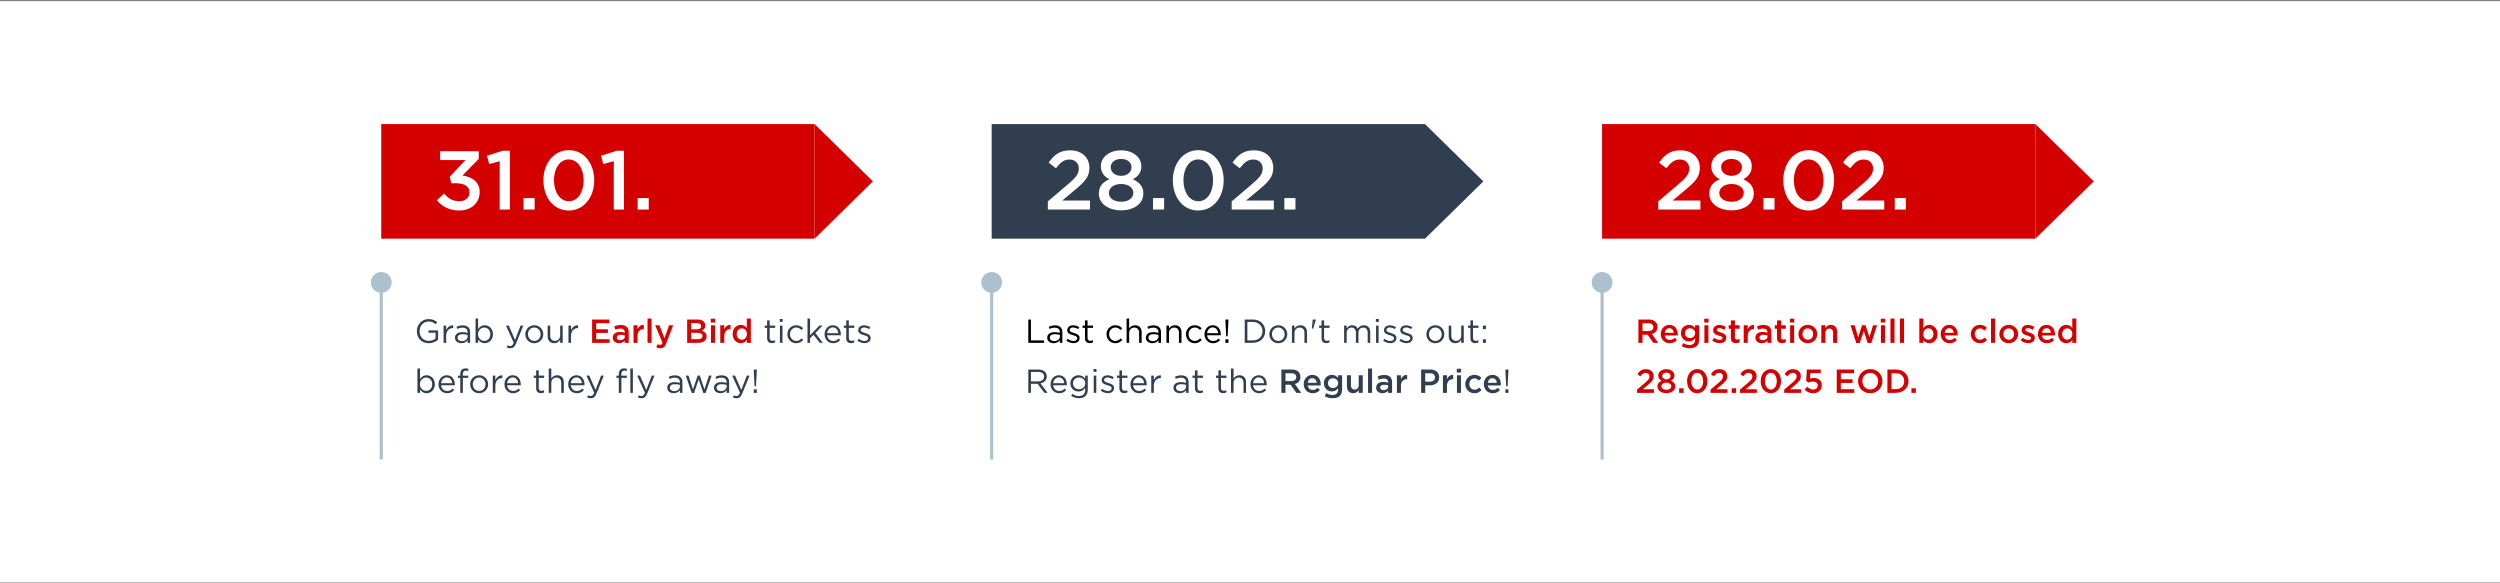 <svg width="1200" height="280" viewBox="0 0 1200 280" fill="none" xmlns="http://www.w3.org/2000/svg">
<rect x="0" y="0" width="1200" height="280" fill="#808080" stroke="none"/>
<rect width="1200" height="279" transform="translate(0 0.562)" fill="white"/>
<path d="M786.44 164.562V153.362H791.432C794.056 153.362 795.592 154.77 795.592 156.93C795.592 158.77 794.488 159.874 792.92 160.322L795.944 164.562H793.624L790.84 160.658H788.408V164.562H786.44ZM788.408 158.914H791.288C792.696 158.914 793.592 158.178 793.592 157.01C793.592 155.81 792.728 155.154 791.272 155.154H788.408V158.914ZM801.494 164.754C799.046 164.754 797.158 162.978 797.158 160.338C797.158 157.922 798.87 155.938 801.286 155.938C803.974 155.938 805.334 158.05 805.334 160.482C805.334 160.61 805.318 160.93 805.302 161.026H799.094C799.302 162.402 800.278 163.17 801.526 163.17C802.47 163.17 803.142 162.818 803.814 162.162L804.95 163.17C804.15 164.13 803.046 164.754 801.494 164.754ZM799.078 159.746H803.414C803.286 158.498 802.55 157.522 801.27 157.522C800.086 157.522 799.254 158.434 799.078 159.746ZM811.039 167.154C809.647 167.154 808.351 166.802 807.263 166.146L807.983 164.69C808.879 165.25 809.839 165.586 810.991 165.586C812.719 165.586 813.663 164.69 813.663 162.994V162.338C812.959 163.25 812.079 163.89 810.687 163.89C808.703 163.89 806.847 162.418 806.847 159.906C806.847 157.41 808.719 155.938 810.687 155.938C812.111 155.938 812.991 156.594 813.647 157.378V156.114H815.583V162.834C815.583 164.258 815.215 165.314 814.51 166.018C813.743 166.786 812.559 167.154 811.039 167.154ZM811.199 162.258C812.543 162.258 813.679 161.298 813.679 159.906C813.679 158.514 812.543 157.57 811.199 157.57C809.855 157.57 808.799 158.498 808.799 159.922C808.799 161.314 809.871 162.258 811.199 162.258ZM818.029 154.818V152.978H820.109V154.818H818.029ZM818.109 164.562V156.114H820.045V164.562H818.109ZM825.471 164.722C824.271 164.722 822.943 164.29 821.887 163.458L822.751 162.146C823.663 162.834 824.655 163.186 825.519 163.186C826.351 163.186 826.831 162.834 826.831 162.242C826.831 161.618 826.015 161.394 825.087 161.122C825.039 161.106 824.991 161.09 824.943 161.074C823.695 160.706 822.303 160.194 822.303 158.546C822.303 156.946 823.631 155.97 825.311 155.97C826.367 155.97 827.519 156.338 828.415 156.93L827.647 158.306C826.831 157.81 825.967 157.506 825.263 157.506C824.511 157.506 824.079 157.858 824.079 158.386C824.079 158.962 824.895 159.218 825.823 159.522C825.871 159.538 825.935 159.554 825.983 159.57C827.215 159.954 828.607 160.514 828.607 162.066C828.607 163.842 827.231 164.722 825.471 164.722ZM833.251 164.706C831.827 164.706 830.819 164.082 830.819 162.226V157.778H829.747V156.114H830.819V153.794H832.755V156.114H835.027V157.778H832.755V161.922C832.755 162.674 833.139 162.978 833.795 162.978C834.227 162.978 834.611 162.882 834.995 162.69V164.274C834.515 164.546 833.971 164.706 833.251 164.706ZM836.982 164.562V156.114H838.918V158.018C839.446 156.754 840.422 155.89 841.91 155.954V158.002H841.798C840.102 158.002 838.918 159.106 838.918 161.346V164.562H836.982ZM850.273 164.562H848.353V163.522C847.777 164.21 846.897 164.738 845.617 164.738C844.017 164.738 842.609 163.826 842.609 162.098C842.609 160.226 844.065 159.33 846.033 159.33C847.057 159.33 847.713 159.474 848.369 159.682V159.522C848.369 158.354 847.633 157.714 846.289 157.714C845.345 157.714 844.641 157.922 843.873 158.242L843.345 156.69C844.273 156.274 845.185 155.986 846.561 155.986C849.057 155.986 850.273 157.298 850.273 159.554V164.562ZM848.401 161.506V161.026C847.905 160.834 847.217 160.69 846.465 160.69C845.249 160.69 844.529 161.186 844.529 162.034C844.529 162.834 845.249 163.282 846.161 163.282C847.441 163.282 848.401 162.562 848.401 161.506ZM855.407 164.706C853.983 164.706 852.975 164.082 852.975 162.226V157.778H851.903V156.114H852.975V153.794H854.911V156.114H857.183V157.778H854.911V161.922C854.911 162.674 855.295 162.978 855.951 162.978C856.383 162.978 856.767 162.882 857.151 162.69V164.274C856.671 164.546 856.127 164.706 855.407 164.706ZM859.17 154.818V152.978H861.25V154.818H859.17ZM859.25 164.562V156.114H861.186V164.562H859.25ZM867.732 164.754C865.156 164.754 863.252 162.786 863.252 160.354C863.252 157.938 865.172 155.938 867.764 155.938C870.356 155.938 872.26 157.906 872.26 160.354C872.26 162.754 870.34 164.754 867.732 164.754ZM867.764 163.074C869.332 163.074 870.324 161.842 870.324 160.354C870.324 158.866 869.252 157.634 867.732 157.634C866.18 157.634 865.188 158.85 865.188 160.354C865.188 161.826 866.26 163.074 867.764 163.074ZM874.232 164.562V156.114H876.168V157.426C876.712 156.626 877.496 155.938 878.808 155.938C880.712 155.938 881.816 157.218 881.816 159.186V164.562H879.88V159.762C879.88 158.45 879.224 157.698 878.072 157.698C876.952 157.698 876.168 158.482 876.168 159.794V164.562H874.232ZM890.982 164.626L888.246 156.114H890.23L891.926 161.906L893.798 156.082H895.446L897.334 161.906L899.062 156.114H900.998L898.23 164.626H896.502L894.614 158.85L892.71 164.626H890.982ZM902.764 154.818V152.978H904.844V154.818H902.764ZM902.844 164.562V156.114H904.78V164.562H902.844ZM907.422 164.562V152.882H909.358V164.562H907.422ZM912 164.562V152.882H913.936V164.562H912ZM926.063 164.738C924.671 164.738 923.791 164.034 923.199 163.25V164.562H921.263V152.882H923.199V157.522C923.823 156.642 924.703 155.938 926.063 155.938C928.063 155.938 929.999 157.522 929.999 160.354C929.999 163.154 928.079 164.738 926.063 164.738ZM925.615 163.058C926.943 163.058 928.031 162.018 928.031 160.322C928.031 158.69 926.927 157.618 925.615 157.618C924.303 157.618 923.151 158.706 923.151 160.354C923.151 161.986 924.303 163.058 925.615 163.058ZM935.854 164.754C933.406 164.754 931.518 162.978 931.518 160.338C931.518 157.922 933.23 155.938 935.646 155.938C938.334 155.938 939.694 158.05 939.694 160.482C939.694 160.61 939.678 160.93 939.662 161.026H933.454C933.662 162.402 934.638 163.17 935.886 163.17C936.83 163.17 937.502 162.818 938.174 162.162L939.31 163.17C938.51 164.13 937.406 164.754 935.854 164.754ZM933.438 159.746H937.774C937.646 158.498 936.91 157.522 935.63 157.522C934.446 157.522 933.614 158.434 933.438 159.746ZM950.339 164.754C947.827 164.754 945.971 162.786 945.971 160.354C945.971 157.954 947.827 155.938 950.355 155.938C951.955 155.938 952.947 156.53 953.731 157.394L952.531 158.69C951.939 158.066 951.315 157.634 950.339 157.634C948.931 157.634 947.907 158.85 947.907 160.354C947.907 161.858 948.947 163.074 950.435 163.074C951.347 163.074 952.019 162.642 952.627 162.018L953.795 163.17C952.963 164.098 951.987 164.754 950.339 164.754ZM955.687 164.562V152.882H957.623V164.562H955.687ZM964.17 164.754C961.594 164.754 959.69 162.786 959.69 160.354C959.69 157.938 961.61 155.938 964.202 155.938C966.794 155.938 968.698 157.906 968.698 160.354C968.698 162.754 966.778 164.754 964.17 164.754ZM964.202 163.074C965.77 163.074 966.762 161.842 966.762 160.354C966.762 158.866 965.69 157.634 964.17 157.634C962.618 157.634 961.626 158.85 961.626 160.354C961.626 161.826 962.698 163.074 964.202 163.074ZM973.565 164.722C972.365 164.722 971.037 164.29 969.981 163.458L970.845 162.146C971.757 162.834 972.749 163.186 973.613 163.186C974.445 163.186 974.925 162.834 974.925 162.242C974.925 161.618 974.109 161.394 973.181 161.122C973.133 161.106 973.085 161.09 973.037 161.074C971.789 160.706 970.397 160.194 970.397 158.546C970.397 156.946 971.725 155.97 973.405 155.97C974.461 155.97 975.613 156.338 976.509 156.93L975.741 158.306C974.925 157.81 974.061 157.506 973.357 157.506C972.605 157.506 972.173 157.858 972.173 158.386C972.173 158.962 972.989 159.218 973.917 159.522C973.965 159.538 974.029 159.554 974.077 159.57C975.309 159.954 976.701 160.514 976.701 162.066C976.701 163.842 975.325 164.722 973.565 164.722ZM982.541 164.754C980.093 164.754 978.205 162.978 978.205 160.338C978.205 157.922 979.917 155.938 982.333 155.938C985.021 155.938 986.381 158.05 986.381 160.482C986.381 160.61 986.365 160.93 986.349 161.026H980.141C980.349 162.402 981.325 163.17 982.573 163.17C983.517 163.17 984.189 162.818 984.861 162.162L985.997 163.17C985.197 164.13 984.093 164.754 982.541 164.754ZM980.125 159.746H984.461C984.333 158.498 983.597 157.522 982.317 157.522C981.133 157.522 980.301 158.434 980.125 159.746ZM991.813 164.738C989.829 164.738 987.893 163.154 987.893 160.322C987.893 157.522 989.797 155.938 991.813 155.938C993.205 155.938 994.085 156.642 994.693 157.426V152.882H996.629V164.562H994.693V163.154C994.069 164.034 993.189 164.738 991.813 164.738ZM992.277 163.058C993.573 163.058 994.725 161.97 994.725 160.322C994.725 158.69 993.573 157.618 992.277 157.618C990.949 157.618 989.845 158.642 989.845 160.354C989.845 161.986 990.965 163.058 992.277 163.058ZM785.784 188.562V187.01L789.64 183.73C791.176 182.434 791.736 181.714 791.736 180.706C791.736 179.602 790.952 178.962 789.928 178.962C788.904 178.962 788.2 179.522 787.336 180.642L785.944 179.554C787.016 178.05 788.072 177.202 790.072 177.202C792.264 177.202 793.768 178.546 793.768 180.578C793.768 182.338 792.824 183.282 790.856 184.914L788.552 186.834H793.88V188.562H785.784ZM799.853 188.722C797.405 188.722 795.581 187.442 795.581 185.49C795.581 184.13 796.333 183.282 797.597 182.754C796.653 182.258 795.965 181.506 795.965 180.226C795.965 178.514 797.613 177.202 799.853 177.202C802.093 177.202 803.741 178.498 803.741 180.258C803.741 181.506 803.053 182.258 802.109 182.754C803.325 183.314 804.125 184.114 804.125 185.474C804.125 187.474 802.301 188.722 799.853 188.722ZM799.853 182.098C801.005 182.098 801.853 181.41 801.853 180.418C801.853 179.554 801.053 178.85 799.853 178.85C798.653 178.85 797.853 179.554 797.853 180.434C797.853 181.41 798.701 182.098 799.853 182.098ZM799.853 187.074C801.325 187.074 802.205 186.322 802.205 185.362C802.205 184.338 801.181 183.666 799.853 183.666C798.525 183.666 797.501 184.338 797.501 185.394C797.501 186.306 798.381 187.074 799.853 187.074ZM805.979 188.562V186.37H808.107V188.562H805.979ZM814.651 188.754C811.707 188.754 809.787 186.194 809.787 182.962C809.787 179.762 811.739 177.17 814.683 177.17C817.611 177.17 819.547 179.73 819.547 182.962C819.547 186.162 817.595 188.754 814.651 188.754ZM814.683 186.978C816.427 186.978 817.515 185.202 817.515 182.962C817.515 180.754 816.379 178.946 814.651 178.946C812.923 178.946 811.819 180.706 811.819 182.962C811.819 185.17 812.939 186.978 814.683 186.978ZM821.081 188.562V187.01L824.937 183.73C826.473 182.434 827.033 181.714 827.033 180.706C827.033 179.602 826.249 178.962 825.225 178.962C824.201 178.962 823.497 179.522 822.633 180.642L821.241 179.554C822.313 178.05 823.369 177.202 825.369 177.202C827.561 177.202 829.065 178.546 829.065 180.578C829.065 182.338 828.121 183.282 826.153 184.914L823.849 186.834H829.177V188.562H821.081ZM831.197 188.562V186.37H833.325V188.562H831.197ZM835.19 188.562V187.01L839.046 183.73C840.582 182.434 841.142 181.714 841.142 180.706C841.142 179.602 840.358 178.962 839.334 178.962C838.31 178.962 837.606 179.522 836.742 180.642L835.35 179.554C836.422 178.05 837.478 177.202 839.478 177.202C841.67 177.202 843.174 178.546 843.174 180.578C843.174 182.338 842.23 183.282 840.262 184.914L837.958 186.834H843.286V188.562H835.19ZM849.995 188.754C847.051 188.754 845.131 186.194 845.131 182.962C845.131 179.762 847.083 177.17 850.027 177.17C852.955 177.17 854.891 179.73 854.891 182.962C854.891 186.162 852.939 188.754 849.995 188.754ZM850.027 186.978C851.771 186.978 852.859 185.202 852.859 182.962C852.859 180.754 851.723 178.946 849.995 178.946C848.267 178.946 847.163 180.706 847.163 182.962C847.163 185.17 848.283 186.978 850.027 186.978ZM856.425 188.562V187.01L860.281 183.73C861.817 182.434 862.377 181.714 862.377 180.706C862.377 179.602 861.593 178.962 860.569 178.962C859.545 178.962 858.841 179.522 857.977 180.642L856.585 179.554C857.657 178.05 858.713 177.202 860.713 177.202C862.905 177.202 864.409 178.546 864.409 180.578C864.409 182.338 863.465 183.282 861.497 184.914L859.193 186.834H864.521V188.562H856.425ZM870.317 188.754C868.605 188.754 867.261 188.066 866.205 187.042L867.421 185.618C868.317 186.45 869.261 186.962 870.301 186.962C871.645 186.962 872.525 186.194 872.525 184.994C872.525 183.858 871.565 183.138 870.205 183.138C869.405 183.138 868.717 183.362 868.141 183.634L866.957 182.85L867.277 177.362H873.965V179.106H868.973L868.797 181.73C869.325 181.538 869.821 181.41 870.573 181.41C872.749 181.41 874.461 182.562 874.461 184.962C874.461 187.25 872.797 188.754 870.317 188.754ZM881.643 188.562V177.362H889.947V179.122H883.611V182.034H889.227V183.794H883.611V186.802H890.027V188.562H881.643ZM897.706 188.754C894.266 188.754 891.866 186.146 891.866 182.962C891.866 179.81 894.298 177.17 897.738 177.17C901.178 177.17 903.578 179.778 903.578 182.962C903.578 186.114 901.146 188.754 897.706 188.754ZM897.738 186.946C899.962 186.946 901.514 185.17 901.514 182.962C901.514 180.786 899.93 178.978 897.706 178.978C895.482 178.978 893.93 180.754 893.93 182.962C893.93 185.138 895.514 186.946 897.738 186.946ZM905.956 188.562V177.362H910.132C913.652 177.362 916.084 179.778 916.084 182.962C916.084 186.114 913.652 188.562 910.132 188.562H905.956ZM907.924 186.77H910.132C912.484 186.77 914.02 185.186 914.02 182.962C914.02 180.77 912.484 179.154 910.132 179.154H907.924V186.77ZM917.479 188.562V186.37H919.607V188.562H917.479Z" fill="#D40000"/>
<path d="M769 137.562V220.562" stroke="#ADC0CD" stroke-width="1.5"/>
<circle cx="769" cy="135.562" r="5" fill="#ADC0CD"/>
<rect x="769" y="59.562" width="208" height="55" fill="#D40000"/>
<path d="M1005 87.062L977 59.562V114.562L1005 87.062Z" fill="#D40000"/>
<path d="M795.96 100.562V96.682L805.6 88.482C809.44 85.242 810.84 83.442 810.84 80.922C810.84 78.162 808.88 76.562 806.32 76.562C803.76 76.562 802 77.962 799.84 80.762L796.36 78.042C799.04 74.282 801.68 72.162 806.68 72.162C812.16 72.162 815.92 75.522 815.92 80.602C815.92 85.002 813.56 87.362 808.64 91.442L802.88 96.242H816.2V100.562H795.96ZM831.131 100.962C825.011 100.962 820.451 97.762 820.451 92.882C820.451 89.482 822.331 87.362 825.491 86.042C823.131 84.802 821.411 82.922 821.411 79.722C821.411 75.442 825.531 72.162 831.131 72.162C836.731 72.162 840.851 75.402 840.851 79.802C840.851 82.922 839.131 84.802 836.771 86.042C839.811 87.442 841.811 89.442 841.811 92.842C841.811 97.842 837.251 100.962 831.131 100.962ZM831.131 84.402C834.011 84.402 836.131 82.682 836.131 80.202C836.131 78.042 834.131 76.282 831.131 76.282C828.131 76.282 826.131 78.042 826.131 80.242C826.131 82.682 828.251 84.402 831.131 84.402ZM831.131 96.842C834.811 96.842 837.011 94.962 837.011 92.562C837.011 90.002 834.451 88.322 831.131 88.322C827.811 88.322 825.251 90.002 825.251 92.642C825.251 94.922 827.451 96.842 831.131 96.842ZM846.447 100.562V95.082H851.767V100.562H846.447ZM868.128 101.042C860.768 101.042 855.968 94.642 855.968 86.562C855.968 78.562 860.848 72.082 868.208 72.082C875.528 72.082 880.368 78.482 880.368 86.562C880.368 94.562 875.488 101.042 868.128 101.042ZM868.208 96.602C872.568 96.602 875.288 92.162 875.288 86.562C875.288 81.042 872.448 76.522 868.128 76.522C863.808 76.522 861.048 80.922 861.048 86.562C861.048 92.082 863.848 96.602 868.208 96.602ZM884.202 100.562V96.682L893.842 88.482C897.682 85.242 899.082 83.442 899.082 80.922C899.082 78.162 897.122 76.562 894.562 76.562C892.002 76.562 890.242 77.962 888.082 80.762L884.602 78.042C887.282 74.282 889.922 72.162 894.922 72.162C900.402 72.162 904.162 75.522 904.162 80.602C904.162 85.002 901.802 87.362 896.882 91.442L891.122 96.242H904.442V100.562H884.202ZM909.493 100.562V95.082H914.813V100.562H909.493Z" fill="white"/>
<path d="M493.584 164.562V153.362H494.848V163.394H501.152V164.562H493.584ZM505.746 164.738C504.194 164.738 502.658 163.858 502.658 162.13C502.658 160.354 504.098 159.426 506.194 159.426C507.25 159.426 507.986 159.57 508.722 159.778V159.522C508.722 158.05 507.826 157.282 506.274 157.282C505.298 157.282 504.53 157.522 503.762 157.874L503.394 156.866C504.306 156.45 505.186 156.162 506.402 156.162C507.57 156.162 508.482 156.482 509.074 157.074C509.65 157.65 509.938 158.45 509.938 159.506V164.562H508.722V163.33C508.146 164.066 507.202 164.738 505.746 164.738ZM505.986 163.746C507.506 163.746 508.738 162.834 508.738 161.522V160.754C508.13 160.578 507.33 160.402 506.322 160.402C504.786 160.402 503.906 161.074 503.906 162.098C503.906 163.138 504.866 163.746 505.986 163.746ZM515.284 164.722C514.1 164.722 512.788 164.258 511.86 163.506L512.484 162.626C513.38 163.298 514.372 163.682 515.348 163.682C516.34 163.682 517.06 163.17 517.06 162.338C517.06 161.506 516.084 161.186 514.996 160.882C513.7 160.514 512.26 160.066 512.26 158.514C512.26 157.09 513.444 156.146 515.076 156.146C516.084 156.146 517.204 156.498 518.052 157.058L517.492 157.986C516.724 157.49 515.844 157.186 515.044 157.186C514.068 157.186 513.444 157.698 513.444 158.418C513.444 159.202 514.468 159.506 515.572 159.842C516.852 160.226 518.228 160.722 518.228 162.242C518.228 163.81 516.932 164.722 515.284 164.722ZM523.128 164.706C521.8 164.706 520.792 164.05 520.792 162.37V157.378H519.64V156.29H520.792V153.794H522.024V156.29H524.648V157.378H522.024V162.21C522.024 163.218 522.584 163.586 523.416 163.586C523.832 163.586 524.184 163.506 524.616 163.298V164.354C524.184 164.578 523.72 164.706 523.128 164.706ZM535.354 164.754C532.938 164.754 531.114 162.786 531.114 160.434C531.114 158.098 532.938 156.114 535.354 156.114C536.922 156.114 537.898 156.77 538.666 157.586L537.882 158.418C537.226 157.73 536.458 157.202 535.338 157.202C533.658 157.202 532.378 158.626 532.378 160.434C532.378 162.226 533.69 163.65 535.418 163.65C536.474 163.65 537.258 163.106 537.914 162.402L538.73 163.154C537.898 164.082 536.906 164.754 535.354 164.754ZM540.767 164.562V152.882H541.999V157.73C542.543 156.834 543.407 156.114 544.831 156.114C546.831 156.114 547.999 157.458 547.999 159.426V164.562H546.767V159.73C546.767 158.194 545.935 157.234 544.479 157.234C543.055 157.234 541.999 158.274 541.999 159.826V164.562H540.767ZM553.09 164.738C551.538 164.738 550.002 163.858 550.002 162.13C550.002 160.354 551.442 159.426 553.538 159.426C554.594 159.426 555.33 159.57 556.066 159.778V159.522C556.066 158.05 555.17 157.282 553.618 157.282C552.642 157.282 551.874 157.522 551.106 157.874L550.738 156.866C551.65 156.45 552.53 156.162 553.746 156.162C554.914 156.162 555.826 156.482 556.418 157.074C556.994 157.65 557.282 158.45 557.282 159.506V164.562H556.066V163.33C555.49 164.066 554.546 164.738 553.09 164.738ZM553.33 163.746C554.85 163.746 556.082 162.834 556.082 161.522V160.754C555.474 160.578 554.674 160.402 553.666 160.402C552.13 160.402 551.25 161.074 551.25 162.098C551.25 163.138 552.21 163.746 553.33 163.746ZM559.892 164.562V156.29H561.124V157.73C561.668 156.834 562.532 156.114 563.956 156.114C565.956 156.114 567.124 157.458 567.124 159.426V164.562H565.892V159.73C565.892 158.194 565.06 157.234 563.604 157.234C562.18 157.234 561.124 158.274 561.124 159.826V164.562H559.892ZM573.479 164.754C571.063 164.754 569.239 162.786 569.239 160.434C569.239 158.098 571.063 156.114 573.479 156.114C575.047 156.114 576.023 156.77 576.791 157.586L576.007 158.418C575.351 157.73 574.583 157.202 573.463 157.202C571.783 157.202 570.503 158.626 570.503 160.434C570.503 162.226 571.815 163.65 573.543 163.65C574.599 163.65 575.383 163.106 576.039 162.402L576.855 163.154C576.023 164.082 575.031 164.754 573.479 164.754ZM579.393 160.93C579.569 162.674 580.849 163.682 582.305 163.682C583.441 163.682 584.241 163.218 584.913 162.514L585.681 163.202C584.849 164.13 583.841 164.754 582.273 164.754C580.001 164.754 578.145 163.01 578.145 160.434C578.145 158.034 579.825 156.114 582.113 156.114C584.561 156.114 585.969 158.066 585.969 160.498C585.969 160.61 585.969 160.738 585.953 160.93H579.393ZM579.393 159.938H584.721C584.577 158.434 583.713 157.154 582.081 157.154C580.657 157.154 579.569 158.338 579.393 159.938ZM588.574 161.394L588.206 154.274V153.362H589.646V154.274L589.262 161.394H588.574ZM588.19 164.562V162.882H589.662V164.562H588.19Z" fill="black"/>
<path d="M597.475 164.562V153.362H601.363C604.883 153.362 607.315 155.778 607.315 158.962C607.315 162.114 604.883 164.562 601.363 164.562H597.475ZM598.739 163.394H601.363C604.195 163.394 606.003 161.474 606.003 158.962C606.003 156.482 604.195 154.53 601.363 154.53H598.739V163.394ZM613.558 164.754C611.078 164.754 609.27 162.802 609.27 160.434C609.27 158.098 611.094 156.114 613.59 156.114C616.07 156.114 617.894 158.066 617.894 160.434C617.894 162.77 616.054 164.754 613.558 164.754ZM613.59 163.65C615.382 163.65 616.63 162.21 616.63 160.434C616.63 158.658 615.302 157.202 613.558 157.202C611.766 157.202 610.534 158.658 610.534 160.434C610.534 162.21 611.846 163.65 613.59 163.65ZM620.126 164.562V156.29H621.358V157.73C621.902 156.834 622.766 156.114 624.19 156.114C626.19 156.114 627.358 157.458 627.358 159.426V164.562H626.126V159.73C626.126 158.194 625.294 157.234 623.838 157.234C622.414 157.234 621.358 158.274 621.358 159.826V164.562H620.126ZM629.649 157.714L630.129 153.362H631.633V153.442L630.337 157.714H629.649ZM636.675 164.706C635.347 164.706 634.339 164.05 634.339 162.37V157.378H633.187V156.29H634.339V153.794H635.571V156.29H638.195V157.378H635.571V162.21C635.571 163.218 636.131 163.586 636.963 163.586C637.379 163.586 637.731 163.506 638.163 163.298V164.354C637.731 164.578 637.267 164.706 636.675 164.706ZM645.173 164.562V156.29H646.405V157.682C646.949 156.866 647.685 156.114 649.077 156.114C650.421 156.114 651.285 156.834 651.733 157.762C652.325 156.85 653.205 156.114 654.645 156.114C656.549 156.114 657.717 157.394 657.717 159.442V164.562H656.485V159.73C656.485 158.13 655.685 157.234 654.341 157.234C653.093 157.234 652.053 158.162 652.053 159.794V164.562H650.837V159.698C650.837 158.146 650.021 157.234 648.709 157.234C647.397 157.234 646.405 158.322 646.405 159.842V164.562H645.173ZM660.424 154.482V153.122H661.832V154.482H660.424ZM660.504 164.562V156.29H661.736V164.562H660.504ZM667.331 164.722C666.147 164.722 664.835 164.258 663.907 163.506L664.531 162.626C665.427 163.298 666.419 163.682 667.395 163.682C668.387 163.682 669.107 163.17 669.107 162.338C669.107 161.506 668.131 161.186 667.043 160.882C665.747 160.514 664.307 160.066 664.307 158.514C664.307 157.09 665.491 156.146 667.123 156.146C668.131 156.146 669.251 156.498 670.099 157.058L669.539 157.986C668.771 157.49 667.891 157.186 667.091 157.186C666.115 157.186 665.491 157.698 665.491 158.418C665.491 159.202 666.515 159.506 667.619 159.842C668.899 160.226 670.275 160.722 670.275 162.242C670.275 163.81 668.979 164.722 667.331 164.722ZM675.143 164.722C673.959 164.722 672.647 164.258 671.719 163.506L672.343 162.626C673.239 163.298 674.231 163.682 675.207 163.682C676.199 163.682 676.919 163.17 676.919 162.338C676.919 161.506 675.943 161.186 674.855 160.882C673.559 160.514 672.119 160.066 672.119 158.514C672.119 157.09 673.303 156.146 674.935 156.146C675.943 156.146 677.063 156.498 677.911 157.058L677.351 157.986C676.583 157.49 675.703 157.186 674.903 157.186C673.927 157.186 673.303 157.698 673.303 158.418C673.303 159.202 674.327 159.506 675.431 159.842C676.711 160.226 678.087 160.722 678.087 162.242C678.087 163.81 676.791 164.722 675.143 164.722ZM688.949 164.754C686.469 164.754 684.661 162.802 684.661 160.434C684.661 158.098 686.485 156.114 688.981 156.114C691.461 156.114 693.285 158.066 693.285 160.434C693.285 162.77 691.445 164.754 688.949 164.754ZM688.981 163.65C690.773 163.65 692.021 162.21 692.021 160.434C692.021 158.658 690.693 157.202 688.949 157.202C687.157 157.202 685.925 158.658 685.925 160.434C685.925 162.21 687.237 163.65 688.981 163.65ZM698.557 164.738C696.557 164.738 695.389 163.394 695.389 161.426V156.29H696.621V161.122C696.621 162.658 697.453 163.618 698.909 163.618C700.317 163.618 701.389 162.578 701.389 161.026V156.29H702.605V164.562H701.389V163.122C700.829 164.018 699.981 164.738 698.557 164.738ZM708.144 164.706C706.816 164.706 705.808 164.05 705.808 162.37V157.378H704.656V156.29H705.808V153.794H707.04V156.29H709.664V157.378H707.04V162.21C707.04 163.218 707.6 163.586 708.432 163.586C708.848 163.586 709.2 163.506 709.632 163.298V164.354C709.2 164.578 708.736 164.706 708.144 164.706ZM711.781 157.97V156.29H713.253V157.97H711.781ZM711.781 164.562V162.882H713.253V164.562H711.781ZM493.584 188.562V177.362H498.4C499.776 177.362 500.88 177.778 501.584 178.482C502.128 179.026 502.448 179.81 502.448 180.722C502.448 182.578 501.168 183.666 499.408 183.986L502.848 188.562H501.296L498.048 184.21H494.848V188.562H493.584ZM494.848 183.074H498.288C499.968 183.074 501.168 182.21 501.168 180.738C501.168 179.362 500.112 178.53 498.304 178.53H494.848V183.074ZM505.518 184.93C505.694 186.674 506.974 187.682 508.43 187.682C509.566 187.682 510.366 187.218 511.038 186.514L511.806 187.202C510.974 188.13 509.966 188.754 508.398 188.754C506.126 188.754 504.27 187.01 504.27 184.434C504.27 182.034 505.95 180.114 508.238 180.114C510.686 180.114 512.094 182.066 512.094 184.498C512.094 184.61 512.094 184.738 512.078 184.93H505.518ZM505.518 183.938H510.846C510.702 182.434 509.838 181.154 508.206 181.154C506.782 181.154 505.694 182.338 505.518 183.938ZM517.915 191.154C516.539 191.154 515.259 190.77 514.155 190.002L514.715 189.042C515.659 189.73 516.715 190.098 517.899 190.098C519.723 190.098 520.907 189.09 520.907 187.154V186.178C520.187 187.138 519.179 187.922 517.659 187.922C515.675 187.922 513.771 186.434 513.771 184.018C513.771 181.602 515.691 180.114 517.659 180.114C519.211 180.114 520.219 180.882 520.891 181.778V180.29H522.123V187.122C522.123 188.402 521.739 189.378 521.067 190.05C520.331 190.786 519.227 191.154 517.915 191.154ZM517.899 186.834C519.467 186.834 520.939 185.698 520.939 184.002C520.939 182.306 519.467 181.202 517.899 181.202C516.331 181.202 515.035 182.29 515.035 184.018C515.035 185.682 516.363 186.834 517.899 186.834ZM524.908 178.482V177.122H526.316V178.482H524.908ZM524.988 188.562V180.29H526.22V188.562H524.988ZM531.815 188.722C530.631 188.722 529.319 188.258 528.391 187.506L529.015 186.626C529.911 187.298 530.903 187.682 531.879 187.682C532.871 187.682 533.591 187.17 533.591 186.338C533.591 185.506 532.615 185.186 531.527 184.882C530.231 184.514 528.791 184.066 528.791 182.514C528.791 181.09 529.975 180.146 531.607 180.146C532.615 180.146 533.735 180.498 534.583 181.058L534.023 181.986C533.255 181.49 532.375 181.186 531.575 181.186C530.599 181.186 529.975 181.698 529.975 182.418C529.975 183.202 530.999 183.506 532.103 183.842C533.383 184.226 534.759 184.722 534.759 186.242C534.759 187.81 533.463 188.722 531.815 188.722ZM539.66 188.706C538.332 188.706 537.324 188.05 537.324 186.37V181.378H536.172V180.29H537.324V177.794H538.556V180.29H541.18V181.378H538.556V186.21C538.556 187.218 539.116 187.586 539.948 187.586C540.364 187.586 540.716 187.506 541.148 187.298V188.354C540.716 188.578 540.252 188.706 539.66 188.706ZM543.862 184.93C544.038 186.674 545.318 187.682 546.774 187.682C547.91 187.682 548.71 187.218 549.382 186.514L550.15 187.202C549.318 188.13 548.31 188.754 546.742 188.754C544.47 188.754 542.614 187.01 542.614 184.434C542.614 182.034 544.294 180.114 546.582 180.114C549.03 180.114 550.438 182.066 550.438 184.498C550.438 184.61 550.438 184.738 550.422 184.93H543.862ZM543.862 183.938H549.19C549.046 182.434 548.182 181.154 546.55 181.154C545.126 181.154 544.038 182.338 543.862 183.938ZM552.595 188.562V180.29H553.827V182.45C554.435 181.074 555.635 180.082 557.203 180.146V181.474H557.107C555.299 181.474 553.827 182.77 553.827 185.266V188.562H552.595ZM566.34 188.738C564.788 188.738 563.252 187.858 563.252 186.13C563.252 184.354 564.692 183.426 566.788 183.426C567.844 183.426 568.58 183.57 569.316 183.778V183.522C569.316 182.05 568.42 181.282 566.868 181.282C565.892 181.282 565.124 181.522 564.356 181.874L563.988 180.866C564.9 180.45 565.78 180.162 566.996 180.162C568.164 180.162 569.076 180.482 569.668 181.074C570.244 181.65 570.532 182.45 570.532 183.506V188.562H569.316V187.33C568.74 188.066 567.796 188.738 566.34 188.738ZM566.58 187.746C568.1 187.746 569.332 186.834 569.332 185.522V184.754C568.724 184.578 567.924 184.402 566.916 184.402C565.38 184.402 564.5 185.074 564.5 186.098C564.5 187.138 565.46 187.746 566.58 187.746ZM575.91 188.706C574.582 188.706 573.574 188.05 573.574 186.37V181.378H572.422V180.29H573.574V177.794H574.806V180.29H577.43V181.378H574.806V186.21C574.806 187.218 575.366 187.586 576.198 187.586C576.614 187.586 576.966 187.506 577.398 187.298V188.354C576.966 188.578 576.502 188.706 575.91 188.706ZM587.175 188.706C585.847 188.706 584.839 188.05 584.839 186.37V181.378H583.687V180.29H584.839V177.794H586.071V180.29H588.695V181.378H586.071V186.21C586.071 187.218 586.631 187.586 587.463 187.586C587.879 187.586 588.231 187.506 588.663 187.298V188.354C588.231 188.578 587.767 188.706 587.175 188.706ZM590.876 188.562V176.882H592.108V181.73C592.652 180.834 593.516 180.114 594.94 180.114C596.94 180.114 598.108 181.458 598.108 183.426V188.562H596.876V183.73C596.876 182.194 596.044 181.234 594.588 181.234C593.164 181.234 592.108 182.274 592.108 183.826V188.562H590.876ZM601.471 184.93C601.647 186.674 602.927 187.682 604.383 187.682C605.519 187.682 606.319 187.218 606.991 186.514L607.759 187.202C606.927 188.13 605.919 188.754 604.351 188.754C602.079 188.754 600.223 187.01 600.223 184.434C600.223 182.034 601.903 180.114 604.191 180.114C606.639 180.114 608.047 182.066 608.047 184.498C608.047 184.61 608.047 184.738 608.031 184.93H601.471ZM601.471 183.938H606.799C606.655 182.434 605.791 181.154 604.159 181.154C602.735 181.154 601.647 182.338 601.471 183.938ZM615.065 188.562V177.362H620.057C622.681 177.362 624.217 178.77 624.217 180.93C624.217 182.77 623.113 183.874 621.545 184.322L624.569 188.562H622.249L619.465 184.658H617.033V188.562H615.065ZM617.033 182.914H619.913C621.321 182.914 622.217 182.178 622.217 181.01C622.217 179.81 621.353 179.154 619.897 179.154H617.033V182.914ZM630.119 188.754C627.671 188.754 625.783 186.978 625.783 184.338C625.783 181.922 627.495 179.938 629.911 179.938C632.599 179.938 633.959 182.05 633.959 184.482C633.959 184.61 633.943 184.93 633.927 185.026H627.719C627.927 186.402 628.903 187.17 630.151 187.17C631.095 187.17 631.767 186.818 632.439 186.162L633.575 187.17C632.775 188.13 631.671 188.754 630.119 188.754ZM627.703 183.746H632.039C631.911 182.498 631.175 181.522 629.895 181.522C628.711 181.522 627.879 182.434 627.703 183.746ZM639.664 191.154C638.272 191.154 636.976 190.802 635.888 190.146L636.608 188.69C637.504 189.25 638.464 189.586 639.616 189.586C641.344 189.586 642.288 188.69 642.288 186.994V186.338C641.584 187.25 640.704 187.89 639.312 187.89C637.328 187.89 635.472 186.418 635.472 183.906C635.472 181.41 637.344 179.938 639.312 179.938C640.736 179.938 641.616 180.594 642.272 181.378V180.114H644.208V186.834C644.208 188.258 643.84 189.314 643.135 190.018C642.368 190.786 641.184 191.154 639.664 191.154ZM639.824 186.258C641.168 186.258 642.304 185.298 642.304 183.906C642.304 182.514 641.168 181.57 639.824 181.57C638.48 181.57 637.424 182.498 637.424 183.922C637.424 185.314 638.496 186.258 639.824 186.258ZM649.534 188.738C647.63 188.738 646.526 187.458 646.526 185.49V180.114H648.462V184.914C648.462 186.226 649.118 186.978 650.27 186.978C651.39 186.978 652.174 186.194 652.174 184.882V180.114H654.11V188.562H652.174V187.25C651.63 188.05 650.846 188.738 649.534 188.738ZM656.656 188.562V176.882H658.592V188.562H656.656ZM668.21 188.562H666.29V187.522C665.714 188.21 664.834 188.738 663.554 188.738C661.954 188.738 660.546 187.826 660.546 186.098C660.546 184.226 662.002 183.33 663.97 183.33C664.994 183.33 665.65 183.474 666.306 183.682V183.522C666.306 182.354 665.57 181.714 664.226 181.714C663.282 181.714 662.578 181.922 661.81 182.242L661.282 180.69C662.21 180.274 663.122 179.986 664.498 179.986C666.994 179.986 668.21 181.298 668.21 183.554V188.562ZM666.338 185.506V185.026C665.842 184.834 665.154 184.69 664.402 184.69C663.186 184.69 662.466 185.186 662.466 186.034C662.466 186.834 663.186 187.282 664.098 187.282C665.378 187.282 666.338 186.562 666.338 185.506ZM670.513 188.562V180.114H672.449V182.018C672.977 180.754 673.953 179.89 675.441 179.954V182.002H675.329C673.633 182.002 672.449 183.106 672.449 185.346V188.562H670.513ZM682.143 188.562V177.362H686.559C689.167 177.362 690.815 178.85 690.815 181.138C690.815 183.65 688.799 184.962 686.335 184.962H684.111V188.562H682.143ZM684.111 183.186H686.399C687.887 183.186 688.815 182.354 688.815 181.154C688.815 179.842 687.871 179.154 686.399 179.154H684.111V183.186ZM692.607 188.562V180.114H694.543V182.018C695.071 180.754 696.047 179.89 697.535 179.954V182.002H697.423C695.727 182.002 694.543 183.106 694.543 185.346V188.562H692.607ZM699.248 178.818V176.978H701.328V178.818H699.248ZM699.328 188.562V180.114H701.264V188.562H699.328ZM707.698 188.754C705.186 188.754 703.33 186.786 703.33 184.354C703.33 181.954 705.186 179.938 707.714 179.938C709.314 179.938 710.306 180.53 711.09 181.394L709.89 182.69C709.298 182.066 708.674 181.634 707.698 181.634C706.29 181.634 705.266 182.85 705.266 184.354C705.266 185.858 706.306 187.074 707.794 187.074C708.706 187.074 709.378 186.642 709.986 186.018L711.154 187.17C710.322 188.098 709.346 188.754 707.698 188.754ZM716.572 188.754C714.124 188.754 712.236 186.978 712.236 184.338C712.236 181.922 713.948 179.938 716.364 179.938C719.052 179.938 720.412 182.05 720.412 184.482C720.412 184.61 720.396 184.93 720.38 185.026H714.172C714.38 186.402 715.356 187.17 716.604 187.17C717.548 187.17 718.22 186.818 718.892 186.162L720.028 187.17C719.228 188.13 718.124 188.754 716.572 188.754ZM714.156 183.746H718.492C718.364 182.498 717.628 181.522 716.348 181.522C715.164 181.522 714.332 182.434 714.156 183.746ZM722.965 185.394L722.597 178.274V177.362H724.037V178.274L723.653 185.394H722.965ZM722.581 188.562V186.882H724.053V188.562H722.581Z" fill="#313E4F"/>
<path d="M476 137.562V220.562" stroke="#ADC0CD" stroke-width="1.5"/>
<circle cx="476" cy="135.562" r="5" fill="#ADC0CD"/>
<rect x="476" y="59.562" width="208" height="55" fill="#313E4F"/>
<path d="M712 87.062L684 59.562V114.562L712 87.062Z" fill="#313E4F"/>
<path d="M502.96 100.562V96.682L512.6 88.482C516.44 85.242 517.84 83.442 517.84 80.922C517.84 78.162 515.88 76.562 513.32 76.562C510.76 76.562 509 77.962 506.84 80.762L503.36 78.042C506.04 74.282 508.68 72.162 513.68 72.162C519.16 72.162 522.92 75.522 522.92 80.602C522.92 85.002 520.56 87.362 515.64 91.442L509.88 96.242H523.2V100.562H502.96ZM538.131 100.962C532.011 100.962 527.451 97.762 527.451 92.882C527.451 89.482 529.331 87.362 532.491 86.042C530.131 84.802 528.411 82.922 528.411 79.722C528.411 75.442 532.531 72.162 538.131 72.162C543.731 72.162 547.851 75.402 547.851 79.802C547.851 82.922 546.131 84.802 543.771 86.042C546.811 87.442 548.811 89.442 548.811 92.842C548.811 97.842 544.251 100.962 538.131 100.962ZM538.131 84.402C541.011 84.402 543.131 82.682 543.131 80.202C543.131 78.042 541.131 76.282 538.131 76.282C535.131 76.282 533.131 78.042 533.131 80.242C533.131 82.682 535.251 84.402 538.131 84.402ZM538.131 96.842C541.811 96.842 544.011 94.962 544.011 92.562C544.011 90.002 541.451 88.322 538.131 88.322C534.811 88.322 532.251 90.002 532.251 92.642C532.251 94.922 534.451 96.842 538.131 96.842ZM553.447 100.562V95.082H558.767V100.562H553.447ZM575.128 101.042C567.768 101.042 562.968 94.642 562.968 86.562C562.968 78.562 567.848 72.082 575.208 72.082C582.528 72.082 587.368 78.482 587.368 86.562C587.368 94.562 582.488 101.042 575.128 101.042ZM575.208 96.602C579.568 96.602 582.288 92.162 582.288 86.562C582.288 81.042 579.448 76.522 575.128 76.522C570.808 76.522 568.048 80.922 568.048 86.562C568.048 92.082 570.848 96.602 575.208 96.602ZM591.202 100.562V96.682L600.842 88.482C604.682 85.242 606.082 83.442 606.082 80.922C606.082 78.162 604.122 76.562 601.562 76.562C599.002 76.562 597.242 77.962 595.082 80.762L591.602 78.042C594.282 74.282 596.922 72.162 601.922 72.162C607.402 72.162 611.162 75.522 611.162 80.602C611.162 85.002 608.802 87.362 603.882 91.442L598.122 96.242H611.442V100.562H591.202ZM616.493 100.562V95.082H621.813V100.562H616.493Z" fill="white"/>
<path d="M205.784 164.754C202.264 164.754 200.088 162.194 200.088 158.962C200.088 155.89 202.344 153.17 205.704 153.17C207.592 153.17 208.76 153.714 209.88 154.658L209.064 155.618C208.2 154.866 207.24 154.338 205.656 154.338C203.176 154.338 201.4 156.434 201.4 158.962C201.4 161.634 203.112 163.618 205.832 163.618C207.112 163.618 208.296 163.122 209.064 162.498V159.714H205.656V158.578H210.28V163.042C209.24 163.97 207.672 164.754 205.784 164.754ZM212.923 164.562V156.29H214.155V158.45C214.763 157.074 215.963 156.082 217.531 156.146V157.474H217.435C215.627 157.474 214.155 158.77 214.155 161.266V164.562H212.923ZM221.465 164.738C219.913 164.738 218.377 163.858 218.377 162.13C218.377 160.354 219.817 159.426 221.913 159.426C222.969 159.426 223.705 159.57 224.441 159.778V159.522C224.441 158.05 223.545 157.282 221.993 157.282C221.017 157.282 220.249 157.522 219.481 157.874L219.113 156.866C220.025 156.45 220.905 156.162 222.121 156.162C223.289 156.162 224.201 156.482 224.793 157.074C225.369 157.65 225.657 158.45 225.657 159.506V164.562H224.441V163.33C223.865 164.066 222.921 164.738 221.465 164.738ZM221.705 163.746C223.225 163.746 224.457 162.834 224.457 161.522V160.754C223.849 160.578 223.049 160.402 222.041 160.402C220.505 160.402 219.625 161.074 219.625 162.098C219.625 163.138 220.585 163.746 221.705 163.746ZM232.667 164.738C231.131 164.738 230.139 163.906 229.499 162.978V164.562H228.267V152.882H229.499V157.954C230.171 156.962 231.147 156.114 232.667 156.114C234.651 156.114 236.619 157.682 236.619 160.434C236.619 163.138 234.667 164.738 232.667 164.738ZM232.443 163.634C234.043 163.634 235.355 162.45 235.355 160.418C235.355 158.466 234.011 157.218 232.443 157.218C230.907 157.218 229.451 158.514 229.451 160.434C229.451 162.354 230.907 163.634 232.443 163.634ZM244.969 167.17C244.281 167.17 243.769 167.026 243.209 166.754L243.625 165.778C244.025 165.986 244.393 166.082 244.921 166.082C245.657 166.082 246.121 165.698 246.617 164.53L242.857 156.29H244.217L247.225 163.186L249.881 156.29H251.193L247.721 164.834C247.016 166.546 246.217 167.17 244.969 167.17ZM256.433 164.754C253.953 164.754 252.145 162.802 252.145 160.434C252.145 158.098 253.969 156.114 256.465 156.114C258.945 156.114 260.769 158.066 260.769 160.434C260.769 162.77 258.929 164.754 256.433 164.754ZM256.465 163.65C258.257 163.65 259.505 162.21 259.505 160.434C259.505 158.658 258.177 157.202 256.433 157.202C254.641 157.202 253.409 158.658 253.409 160.434C253.409 162.21 254.721 163.65 256.465 163.65ZM266.041 164.738C264.041 164.738 262.873 163.394 262.873 161.426V156.29H264.105V161.122C264.105 162.658 264.937 163.618 266.393 163.618C267.801 163.618 268.873 162.578 268.873 161.026V156.29H270.089V164.562H268.873V163.122C268.313 164.018 267.465 164.738 266.041 164.738ZM272.86 164.562V156.29H274.092V158.45C274.7 157.074 275.9 156.082 277.468 156.146V157.474H277.372C275.564 157.474 274.092 158.77 274.092 161.266V164.562H272.86ZM370.55 164.706C369.222 164.706 368.214 164.05 368.214 162.37V157.378H367.062V156.29H368.214V153.794H369.446V156.29H372.07V157.378H369.446V162.21C369.446 163.218 370.006 163.586 370.838 163.586C371.254 163.586 371.606 163.506 372.038 163.298V164.354C371.606 164.578 371.142 164.706 370.55 164.706ZM374.283 154.482V153.122H375.691V154.482H374.283ZM374.363 164.562V156.29H375.595V164.562H374.363ZM382.182 164.754C379.766 164.754 377.942 162.786 377.942 160.434C377.942 158.098 379.766 156.114 382.182 156.114C383.75 156.114 384.726 156.77 385.494 157.586L384.71 158.418C384.054 157.73 383.286 157.202 382.166 157.202C380.486 157.202 379.206 158.626 379.206 160.434C379.206 162.226 380.518 163.65 382.246 163.65C383.302 163.65 384.086 163.106 384.742 162.402L385.558 163.154C384.726 164.082 383.734 164.754 382.182 164.754ZM387.595 164.562V152.882H388.827V160.946L393.291 156.29H394.827L391.355 159.842L394.939 164.562H393.467L390.507 160.706L388.827 162.402V164.562H387.595ZM397.034 160.93C397.21 162.674 398.49 163.682 399.946 163.682C401.082 163.682 401.882 163.218 402.554 162.514L403.322 163.202C402.49 164.13 401.482 164.754 399.914 164.754C397.642 164.754 395.786 163.01 395.786 160.434C395.786 158.034 397.466 156.114 399.754 156.114C402.202 156.114 403.61 158.066 403.61 160.498C403.61 160.61 403.61 160.738 403.594 160.93H397.034ZM397.034 159.938H402.362C402.218 158.434 401.354 157.154 399.722 157.154C398.298 157.154 397.21 158.338 397.034 159.938ZM408.535 164.706C407.207 164.706 406.199 164.05 406.199 162.37V157.378H405.047V156.29H406.199V153.794H407.431V156.29H410.055V157.378H407.431V162.21C407.431 163.218 407.991 163.586 408.823 163.586C409.239 163.586 409.591 163.506 410.023 163.298V164.354C409.591 164.578 409.127 164.706 408.535 164.706ZM414.971 164.722C413.787 164.722 412.475 164.258 411.547 163.506L412.171 162.626C413.067 163.298 414.059 163.682 415.035 163.682C416.027 163.682 416.747 163.17 416.747 162.338C416.747 161.506 415.771 161.186 414.683 160.882C413.387 160.514 411.947 160.066 411.947 158.514C411.947 157.09 413.131 156.146 414.763 156.146C415.771 156.146 416.891 156.498 417.739 157.058L417.179 157.986C416.411 157.49 415.531 157.186 414.731 157.186C413.755 157.186 413.131 157.698 413.131 158.418C413.131 159.202 414.155 159.506 415.259 159.842C416.539 160.226 417.915 160.722 417.915 162.242C417.915 163.81 416.619 164.722 414.971 164.722ZM204.776 188.738C203.24 188.738 202.248 187.906 201.608 186.978V188.562H200.376V176.882H201.608V181.954C202.28 180.962 203.256 180.114 204.776 180.114C206.76 180.114 208.728 181.682 208.728 184.434C208.728 187.138 206.776 188.738 204.776 188.738ZM204.552 187.634C206.152 187.634 207.464 186.45 207.464 184.418C207.464 182.466 206.12 181.218 204.552 181.218C203.016 181.218 201.56 182.514 201.56 184.434C201.56 186.354 203.016 187.634 204.552 187.634ZM211.737 184.93C211.913 186.674 213.193 187.682 214.649 187.682C215.785 187.682 216.585 187.218 217.257 186.514L218.025 187.202C217.193 188.13 216.185 188.754 214.617 188.754C212.345 188.754 210.489 187.01 210.489 184.434C210.489 182.034 212.169 180.114 214.457 180.114C216.905 180.114 218.313 182.066 218.313 184.498C218.313 184.61 218.313 184.738 218.297 184.93H211.737ZM211.737 183.938H217.065C216.921 182.434 216.057 181.154 214.425 181.154C213.001 181.154 211.913 182.338 211.737 183.938ZM220.934 188.562V181.378H219.798V180.306H220.934V179.586C220.934 178.642 221.19 177.922 221.654 177.458C222.07 177.042 222.678 176.818 223.43 176.818C224.006 176.818 224.39 176.882 224.79 177.026V178.098C224.342 177.97 224.006 177.89 223.59 177.89C222.63 177.89 222.15 178.466 222.15 179.65V180.322H224.774V181.378H222.166V188.562H220.934ZM229.965 188.754C227.485 188.754 225.677 186.802 225.677 184.434C225.677 182.098 227.501 180.114 229.997 180.114C232.477 180.114 234.301 182.066 234.301 184.434C234.301 186.77 232.461 188.754 229.965 188.754ZM229.997 187.65C231.789 187.65 233.036 186.21 233.036 184.434C233.036 182.658 231.709 181.202 229.965 181.202C228.173 181.202 226.941 182.658 226.941 184.434C226.941 186.21 228.253 187.65 229.997 187.65ZM236.532 188.562V180.29H237.764V182.45C238.372 181.074 239.572 180.082 241.14 180.146V181.474H241.044C239.236 181.474 237.764 182.77 237.764 185.266V188.562H236.532ZM243.393 184.93C243.569 186.674 244.849 187.682 246.305 187.682C247.441 187.682 248.241 187.218 248.913 186.514L249.681 187.202C248.849 188.13 247.841 188.754 246.273 188.754C244.001 188.754 242.145 187.01 242.145 184.434C242.145 182.034 243.825 180.114 246.113 180.114C248.561 180.114 249.969 182.066 249.969 184.498C249.969 184.61 249.969 184.738 249.953 184.93H243.393ZM243.393 183.938H248.721C248.577 182.434 247.713 181.154 246.081 181.154C244.657 181.154 243.569 182.338 243.393 183.938ZM259.691 188.706C258.363 188.706 257.355 188.05 257.355 186.37V181.378H256.203V180.29H257.355V177.794H258.587V180.29H261.211V181.378H258.587V186.21C258.587 187.218 259.147 187.586 259.979 187.586C260.395 187.586 260.747 187.506 261.179 187.298V188.354C260.747 188.578 260.283 188.706 259.691 188.706ZM263.392 188.562V176.882H264.624V181.73C265.168 180.834 266.032 180.114 267.456 180.114C269.456 180.114 270.624 181.458 270.624 183.426V188.562H269.392V183.73C269.392 182.194 268.56 181.234 267.104 181.234C265.68 181.234 264.624 182.274 264.624 183.826V188.562H263.392ZM273.987 184.93C274.163 186.674 275.443 187.682 276.899 187.682C278.035 187.682 278.835 187.218 279.507 186.514L280.275 187.202C279.443 188.13 278.435 188.754 276.867 188.754C274.595 188.754 272.739 187.01 272.739 184.434C272.739 182.034 274.419 180.114 276.707 180.114C279.155 180.114 280.563 182.066 280.563 184.498C280.563 184.61 280.563 184.738 280.547 184.93H273.987ZM273.987 183.938H279.315C279.171 182.434 278.307 181.154 276.675 181.154C275.251 181.154 274.163 182.338 273.987 183.938ZM283.594 191.17C282.906 191.17 282.394 191.026 281.834 190.754L282.25 189.778C282.65 189.986 283.018 190.082 283.546 190.082C284.282 190.082 284.746 189.698 285.242 188.53L281.482 180.29H282.842L285.85 187.186L288.506 180.29H289.818L286.346 188.834C285.641 190.546 284.842 191.17 283.594 191.17ZM297.028 188.562V181.378H295.892V180.306H297.028V179.586C297.028 178.642 297.284 177.922 297.748 177.458C298.164 177.042 298.772 176.818 299.524 176.818C300.1 176.818 300.484 176.882 300.884 177.026V178.098C300.436 177.97 300.1 177.89 299.684 177.89C298.724 177.89 298.244 178.466 298.244 179.65V180.322H300.868V181.378H298.26V188.562H297.028ZM302.564 188.562V176.882H303.78V188.562H302.564ZM307.937 191.17C307.249 191.17 306.737 191.026 306.177 190.754L306.593 189.778C306.993 189.986 307.361 190.082 307.889 190.082C308.625 190.082 309.089 189.698 309.585 188.53L305.825 180.29H307.185L310.193 187.186L312.849 180.29H314.161L310.689 188.834C309.985 190.546 309.185 191.17 307.937 191.17ZM323.371 188.738C321.819 188.738 320.283 187.858 320.283 186.13C320.283 184.354 321.723 183.426 323.819 183.426C324.875 183.426 325.611 183.57 326.347 183.778V183.522C326.347 182.05 325.451 181.282 323.899 181.282C322.923 181.282 322.155 181.522 321.387 181.874L321.019 180.866C321.931 180.45 322.811 180.162 324.027 180.162C325.195 180.162 326.107 180.482 326.699 181.074C327.275 181.65 327.563 182.45 327.563 183.506V188.562H326.347V187.33C325.771 188.066 324.827 188.738 323.371 188.738ZM323.611 187.746C325.131 187.746 326.363 186.834 326.363 185.522V184.754C325.755 184.578 324.955 184.402 323.947 184.402C322.411 184.402 321.531 185.074 321.531 186.098C321.531 187.138 322.491 187.746 323.611 187.746ZM332.052 188.626L329.156 180.29H330.468L332.644 186.93L334.868 180.258H335.892L338.132 186.93L340.308 180.29H341.588L338.676 188.626H337.604L335.38 182.098L333.14 188.626H332.052ZM345.793 188.738C344.241 188.738 342.705 187.858 342.705 186.13C342.705 184.354 344.145 183.426 346.241 183.426C347.297 183.426 348.033 183.57 348.769 183.778V183.522C348.769 182.05 347.873 181.282 346.321 181.282C345.345 181.282 344.577 181.522 343.809 181.874L343.441 180.866C344.353 180.45 345.233 180.162 346.449 180.162C347.617 180.162 348.529 180.482 349.121 181.074C349.697 181.65 349.985 182.45 349.985 183.506V188.562H348.769V187.33C348.193 188.066 347.249 188.738 345.793 188.738ZM346.033 187.746C347.553 187.746 348.785 186.834 348.785 185.522V184.754C348.177 184.578 347.377 184.402 346.369 184.402C344.833 184.402 343.953 185.074 343.953 186.098C343.953 187.138 344.913 187.746 346.033 187.746ZM353.562 191.17C352.874 191.17 352.362 191.026 351.802 190.754L352.218 189.778C352.618 189.986 352.986 190.082 353.514 190.082C354.25 190.082 354.714 189.698 355.21 188.53L351.45 180.29H352.81L355.818 187.186L358.474 180.29H359.786L356.314 188.834C355.61 190.546 354.81 191.17 353.562 191.17ZM362.183 185.394L361.815 178.274V177.362H363.255V178.274L362.871 185.394H362.183ZM361.799 188.562V186.882H363.271V188.562H361.799Z" fill="#313E4F"/>
<path d="M284.206 164.562V153.362H292.51V155.122H286.174V158.034H291.79V159.794H286.174V162.802H292.59V164.562H284.206ZM301.788 164.562H299.868V163.522C299.292 164.21 298.412 164.738 297.132 164.738C295.532 164.738 294.124 163.826 294.124 162.098C294.124 160.226 295.58 159.33 297.548 159.33C298.572 159.33 299.228 159.474 299.884 159.682V159.522C299.884 158.354 299.148 157.714 297.804 157.714C296.86 157.714 296.156 157.922 295.388 158.242L294.86 156.69C295.788 156.274 296.7 155.986 298.076 155.986C300.572 155.986 301.788 157.298 301.788 159.554V164.562ZM299.916 161.506V161.026C299.42 160.834 298.732 160.69 297.98 160.69C296.764 160.69 296.044 161.186 296.044 162.034C296.044 162.834 296.764 163.282 297.676 163.282C298.956 163.282 299.916 162.562 299.916 161.506ZM304.091 164.562V156.114H306.027V158.018C306.555 156.754 307.531 155.89 309.019 155.954V158.002H308.907C307.211 158.002 306.027 159.106 306.027 161.346V164.562H304.091ZM310.812 164.562V152.882H312.748V164.562H310.812ZM317.007 167.17C316.191 167.17 315.599 166.978 315.007 166.658L315.663 165.218C316.015 165.41 316.399 165.538 316.799 165.538C317.343 165.538 317.679 165.298 317.999 164.562L314.479 156.114H316.543L318.943 162.386L321.135 156.114H323.151L319.791 164.802C319.119 166.53 318.367 167.17 317.007 167.17ZM329.831 164.562V153.362H334.855C336.135 153.362 337.143 153.714 337.783 154.354C338.279 154.85 338.535 155.458 338.535 156.242C338.535 157.586 337.767 158.306 336.935 158.738C338.247 159.186 339.159 159.938 339.159 161.49C339.159 163.49 337.511 164.562 335.015 164.562H329.831ZM331.767 158.082H334.455C335.719 158.082 336.567 157.586 336.567 156.53C336.567 155.65 335.863 155.106 334.599 155.106H331.767V158.082ZM331.767 162.818H335.031C336.375 162.818 337.191 162.29 337.191 161.25C337.191 160.306 336.439 159.746 334.887 159.746H331.767V162.818ZM341.186 154.818V152.978H343.266V154.818H341.186ZM341.266 164.562V156.114H343.202V164.562H341.266ZM345.732 164.562V156.114H347.668V158.018C348.196 156.754 349.172 155.89 350.66 155.954V158.002H350.548C348.852 158.002 347.668 159.106 347.668 161.346V164.562H345.732ZM355.595 164.738C353.611 164.738 351.675 163.154 351.675 160.322C351.675 157.522 353.579 155.938 355.595 155.938C356.987 155.938 357.867 156.642 358.475 157.426V152.882H360.411V164.562H358.475V163.154C357.851 164.034 356.971 164.738 355.595 164.738ZM356.059 163.058C357.355 163.058 358.507 161.97 358.507 160.322C358.507 158.69 357.355 157.618 356.059 157.618C354.731 157.618 353.627 158.642 353.627 160.354C353.627 161.986 354.747 163.058 356.059 163.058Z" fill="#D30300"/>
<path d="M183 137.562V220.562" stroke="#ADC0CD" stroke-width="1.5"/>
<circle cx="183" cy="135.562" r="5" fill="#ADC0CD"/>
<rect x="183" y="59.562" width="208" height="55" fill="#D40000"/>
<path d="M419 87.062L391 59.562V114.562L419 87.062Z" fill="#D40000"/>
<path d="M220.44 101.042C215.56 101.042 212.08 99.002 209.72 96.122L213.16 92.922C215.16 95.282 217.4 96.602 220.52 96.602C223.28 96.602 225.36 94.922 225.36 92.282C225.36 89.522 222.84 87.962 218.92 87.962H216.64L215.84 84.882L223.4 76.842H211.28V72.562H229.8V76.242L222 84.242C226.44 84.882 230.24 87.162 230.24 92.202C230.24 97.362 226.24 101.042 220.44 101.042ZM239.847 100.562V77.362L234.807 78.762L233.767 74.762L241.287 72.362H244.727V100.562H239.847ZM251.306 100.562V95.082H256.626V100.562H251.306ZM272.987 101.042C265.627 101.042 260.827 94.642 260.827 86.562C260.827 78.562 265.707 72.082 273.067 72.082C280.387 72.082 285.227 78.482 285.227 86.562C285.227 94.562 280.347 101.042 272.987 101.042ZM273.067 96.602C277.427 96.602 280.147 92.162 280.147 86.562C280.147 81.042 277.307 76.522 272.987 76.522C268.667 76.522 265.907 80.922 265.907 86.562C265.907 92.082 268.707 96.602 273.067 96.602ZM294.612 100.562V77.362L289.572 78.762L288.532 74.762L296.052 72.362H299.492V100.562H294.612ZM306.072 100.562V95.082H311.392V100.562H306.072Z" fill="white"/>
</svg>
